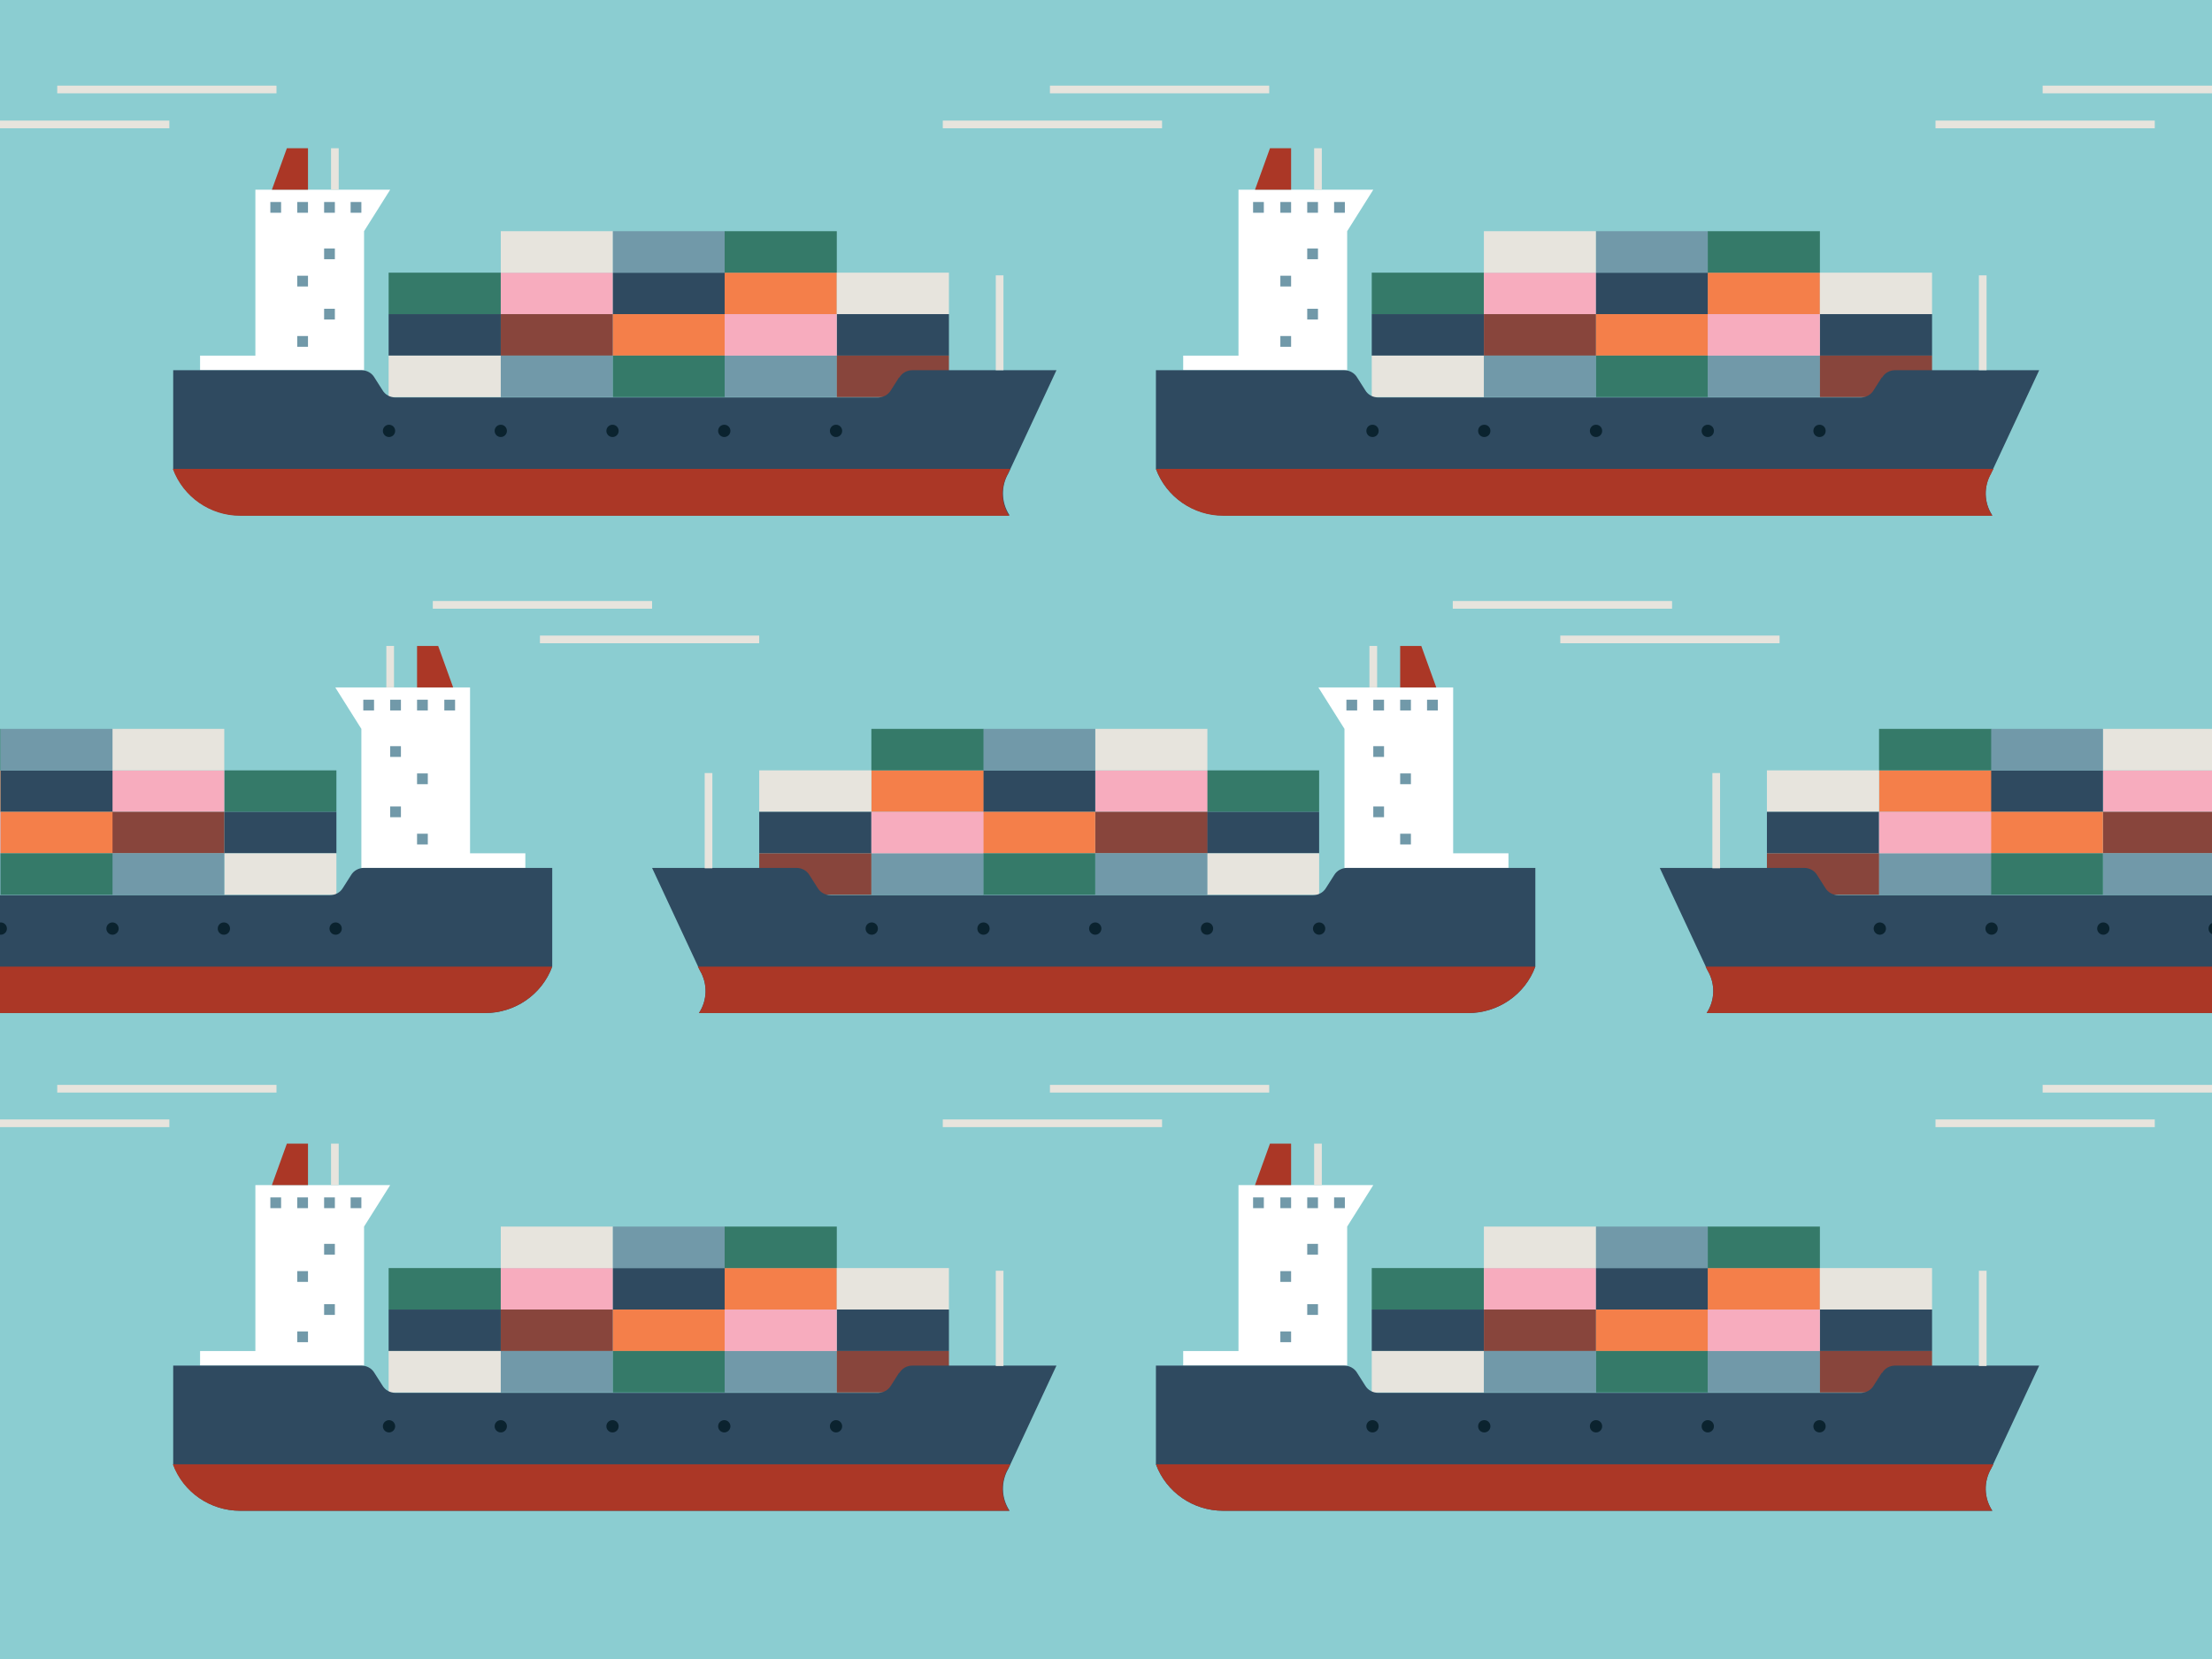 <?xml version="1.0" encoding="UTF-8"?>
<svg xmlns="http://www.w3.org/2000/svg" xmlns:xlink="http://www.w3.org/1999/xlink" version="1.1" viewBox="0 0 576 432" width="576" height="432" x="0" y="0">
  <rect x="0" y="0" width="576" height="432" fill="#808080" stroke="none"/>
  <defs>
    <style>
      .cls-1 {
        fill: #f7acbe;
      }

      .cls-2 {
        fill: #7199a9;
      }

      .cls-3 {
        fill: #357a69;
      }

      .cls-4 {
        fill: #0b232f;
      }

      .cls-5 {
        fill: #fff;
      }

      .cls-6 {
        fill: none;
      }

      .cls-7 {
        fill: #88453c;
      }

      .cls-8 {
        fill: #ab3726;
      }

      .cls-9 {
        fill: #2f4a60;
      }

      .cls-10 {
        clip-path: url(#clippath);
      }

      .cls-11 {
        fill: #e7e4dd;
      }

      .cls-12 {
        fill: #8bcdd1;
      }

      .cls-13 {
        fill: #f47f4a;
      }
    </style>
    <clipPath id="clippath">
      <rect class="cls-6" x="0" y="0" width="576" height="432" transform="translate(576 432) rotate(-180)"/>
    </clipPath>
  </defs>
  <!-- Generator: Adobe Illustrator 28.6.0, SVG Export Plug-In . SVG Version: 1.2.0 Build 709)  -->
  <g>
    <g id="Layer_1">
      <g class="cls-10">
        <rect class="cls-12" x="0" y="0" width="576" height="432" transform="translate(576 432) rotate(-180)"/>
        <rect class="cls-3" x="576.8" y="200.6" width="29.2" height="10.8" transform="translate(1182.8 412) rotate(180)"/>
        <rect class="cls-9" x="576.8" y="211.4" width="29.2" height="10.8" transform="translate(1182.8 433.6) rotate(180)"/>
        <rect class="cls-11" x="576.8" y="222.2" width="29.2" height="10.8" transform="translate(1182.8 455.2) rotate(180)"/>
        <rect class="cls-1" x="547.6" y="200.6" width="29.2" height="10.8" transform="translate(1124.4 412) rotate(180)"/>
        <rect class="cls-7" x="547.6" y="211.4" width="29.2" height="10.8" transform="translate(1124.4 433.6) rotate(180)"/>
        <rect class="cls-2" x="547.6" y="222.2" width="29.2" height="10.8" transform="translate(1124.4 455.2) rotate(180)"/>
        <rect class="cls-9" x="518.5" y="200.6" width="29.2" height="10.8" transform="translate(1066.1 412) rotate(180)"/>
        <rect class="cls-13" x="518.5" y="211.4" width="29.2" height="10.8" transform="translate(1066.1 433.6) rotate(180)"/>
        <rect class="cls-3" x="518.5" y="222.2" width="29.2" height="10.8" transform="translate(1066.1 455.2) rotate(180)"/>
        <rect class="cls-13" x="489.3" y="200.6" width="29.2" height="10.8" transform="translate(1007.8 412) rotate(180)"/>
        <rect class="cls-2" x="489.3" y="222.2" width="29.2" height="10.8" transform="translate(1007.8 455.2) rotate(180)"/>
        <rect class="cls-11" x="547.6" y="189.8" width="29.2" height="10.8" transform="translate(1124.4 390.4) rotate(180)"/>
        <rect class="cls-2" x="518.5" y="189.8" width="29.2" height="10.8" transform="translate(1066.1 390.4) rotate(180)"/>
        <rect class="cls-3" x="489.3" y="189.8" width="29.2" height="10.8" transform="translate(1007.8 390.4) rotate(180)"/>
        <rect class="cls-11" x="460.2" y="200.6" width="29.2" height="10.8" transform="translate(949.5 412) rotate(180)"/>
        <rect class="cls-9" x="460.2" y="211.4" width="29.2" height="10.8" transform="translate(949.5 433.6) rotate(180)"/>
        <rect class="cls-1" x="489.3" y="211.4" width="29.2" height="10.8" transform="translate(1007.8 433.6) rotate(180)"/>
        <rect class="cls-7" x="460.2" y="222.2" width="29.2" height="10.8" transform="translate(949.5 455.2) rotate(180)"/>
        <path class="cls-5" d="M640.8,222.2v-43.2h-35.1l6.7,10.8v36.2h42.7v-3.8h-14.3Z"/>
        <polygon class="cls-8" points="627 168.2 632.5 168.2 636.4 179 627 179 627 168.2"/>
        <path class="cls-9" d="M469.7,226h-37.5l12.5,26.8c2,3.4,1.9,7.7-.3,11h200.3c7.8,0,14.8-4.8,17.5-12.1h0v-25.7h-49c-1.4,0-2.7.7-3.4,1.9l-2.1,3.3c-.7,1.2-2,1.9-3.4,1.9h-125.6c-1.4,0-2.7-.7-3.4-1.9l-2.1-3.3c-.7-1.2-2-1.9-3.4-1.9Z"/>
        <path class="cls-8" d="M444.4,263.8h200.3c7.8,0,14.8-4.8,17.5-12.1h-218.1s.6,1.1.6,1.1c2,3.4,1.9,7.7-.3,11Z"/>
        <rect class="cls-11" x="445.9" y="201.3" width="2" height="24.8"/>
        <rect class="cls-11" x="619" y="168.2" width="2" height="10.8"/>
        <circle class="cls-4" cx="489.5" cy="241.8" r="1.6"/>
        <circle class="cls-4" cx="518.6" cy="241.8" r="1.6"/>
        <circle class="cls-4" cx="547.7" cy="241.8" r="1.6"/>
        <path class="cls-4" d="M578.3,241.8c0-.9-.7-1.6-1.6-1.6s-1.6.7-1.6,1.6.7,1.6,1.6,1.6,1.6-.7,1.6-1.6Z"/>
        <path class="cls-4" d="M607.4,241.8c0-.9-.7-1.6-1.6-1.6s-1.6.7-1.6,1.6.7,1.6,1.6,1.6,1.6-.7,1.6-1.6Z"/>
        <rect class="cls-2" x="620" y="194.3" width="2.8" height="2.8"/>
        <rect class="cls-2" x="613" y="182.2" width="2.8" height="2.8"/>
        <rect class="cls-2" x="620" y="182.2" width="2.8" height="2.8"/>
        <rect class="cls-2" x="627" y="182.2" width="2.8" height="2.8"/>
        <rect class="cls-2" x="634.1" y="182.2" width="2.8" height="2.8"/>
        <rect class="cls-2" x="627" y="201.4" width="2.8" height="2.8"/>
        <rect class="cls-2" x="620" y="210" width="2.8" height="2.8"/>
        <rect class="cls-2" x="627" y="217.1" width="2.8" height="2.8"/>
        <rect class="cls-3" x="58.4" y="200.6" width="29.2" height="10.8" transform="translate(146 412) rotate(180)"/>
        <rect class="cls-9" x="58.4" y="211.4" width="29.2" height="10.8" transform="translate(146 433.6) rotate(180)"/>
        <rect class="cls-11" x="58.4" y="222.2" width="29.2" height="10.8" transform="translate(146 455.2) rotate(180)"/>
        <rect class="cls-1" x="29.2" y="200.6" width="29.2" height="10.8" transform="translate(87.6 412) rotate(180)"/>
        <rect class="cls-7" x="29.2" y="211.4" width="29.2" height="10.8" transform="translate(87.6 433.6) rotate(180)"/>
        <rect class="cls-2" x="29.2" y="222.2" width="29.2" height="10.8" transform="translate(87.6 455.2) rotate(180)"/>
        <rect class="cls-9" x="0" y="200.6" width="29.2" height="10.8" transform="translate(29.3 412) rotate(180)"/>
        <rect class="cls-13" x="0" y="211.4" width="29.2" height="10.8" transform="translate(29.3 433.6) rotate(180)"/>
        <rect class="cls-3" x="0" y="222.2" width="29.2" height="10.8" transform="translate(29.3 455.2) rotate(180)"/>
        <rect class="cls-13" x="-29.1" y="200.6" width="29.2" height="10.8" transform="translate(-29 412) rotate(180)"/>
        <rect class="cls-2" x="-29.1" y="222.2" width="29.2" height="10.8" transform="translate(-29 455.2) rotate(180)"/>
        <rect class="cls-11" x="29.2" y="189.8" width="29.2" height="10.8" transform="translate(87.6 390.4) rotate(180)"/>
        <rect class="cls-2" x="0" y="189.8" width="29.2" height="10.8" transform="translate(29.3 390.4) rotate(180)"/>
        <rect class="cls-3" x="-29.1" y="189.8" width="29.2" height="10.8" transform="translate(-29 390.4) rotate(180)"/>
        <rect class="cls-11" x="-58.2" y="200.6" width="29.2" height="10.8" transform="translate(-87.3 412) rotate(180)"/>
        <rect class="cls-9" x="-58.2" y="211.4" width="29.2" height="10.8" transform="translate(-87.3 433.6) rotate(180)"/>
        <rect class="cls-1" x="-29.1" y="211.4" width="29.2" height="10.8" transform="translate(-29 433.6) rotate(180)"/>
        <rect class="cls-7" x="-58.2" y="222.2" width="29.2" height="10.8" transform="translate(-87.3 455.2) rotate(180)"/>
        <path class="cls-5" d="M122.4,222.2v-43.2h-35.1l6.8,10.8v36.2h42.7v-3.8h-14.3Z"/>
        <polygon class="cls-8" points="108.6 168.2 114.1 168.2 118 179 108.6 179 108.6 168.2"/>
        <path class="cls-9" d="M-48.7,226h-37.5l12.5,26.8c2,3.4,1.9,7.7-.3,11H126.3c7.8,0,14.8-4.8,17.5-12.1h0v-25.7h-49c-1.4,0-2.7.7-3.4,1.9l-2.1,3.3c-.7,1.2-2,1.9-3.4,1.9H-39.7c-1.4,0-2.7-.7-3.4-1.9l-2.1-3.3c-.7-1.2-2-1.9-3.4-1.9Z"/>
        <path class="cls-8" d="M-74,263.8H126.3c7.8,0,14.8-4.8,17.5-12.1H-74.3s.6,1.1.6,1.1c2,3.4,1.9,7.7-.3,11Z"/>
        <rect class="cls-11" x="-72.5" y="201.3" width="2" height="24.8"/>
        <rect class="cls-11" x="100.6" y="168.2" width="2" height="10.8"/>
        <circle class="cls-4" cx="-28.9" cy="241.8" r="1.6"/>
        <circle class="cls-4" cx=".2" cy="241.8" r="1.6"/>
        <circle class="cls-4" cx="29.3" cy="241.8" r="1.6"/>
        <path class="cls-4" d="M59.9,241.8c0-.9-.7-1.6-1.6-1.6s-1.6.7-1.6,1.6.7,1.6,1.6,1.6,1.6-.7,1.6-1.6Z"/>
        <path class="cls-4" d="M89,241.8c0-.9-.7-1.6-1.6-1.6s-1.6.7-1.6,1.6.7,1.6,1.6,1.6,1.6-.7,1.6-1.6Z"/>
        <rect class="cls-2" x="101.6" y="194.3" width="2.8" height="2.8"/>
        <rect class="cls-2" x="94.6" y="182.2" width="2.8" height="2.8"/>
        <rect class="cls-2" x="101.6" y="182.2" width="2.8" height="2.8"/>
        <rect class="cls-2" x="108.6" y="182.2" width="2.8" height="2.8"/>
        <rect class="cls-2" x="115.7" y="182.2" width="2.8" height="2.8"/>
        <rect class="cls-2" x="108.6" y="201.4" width="2.8" height="2.8"/>
        <rect class="cls-2" x="101.6" y="210" width="2.8" height="2.8"/>
        <rect class="cls-2" x="108.6" y="217.1" width="2.8" height="2.8"/>
        <rect class="cls-3" x="314.4" y="200.6" width="29.2" height="10.8" transform="translate(657.9 412) rotate(180)"/>
        <rect class="cls-9" x="314.4" y="211.4" width="29.2" height="10.8" transform="translate(657.9 433.6) rotate(180)"/>
        <rect class="cls-11" x="314.4" y="222.2" width="29.2" height="10.8" transform="translate(657.9 455.2) rotate(180)"/>
        <rect class="cls-1" x="285.2" y="200.6" width="29.2" height="10.8" transform="translate(599.6 412) rotate(180)"/>
        <rect class="cls-7" x="285.2" y="211.4" width="29.2" height="10.8" transform="translate(599.6 433.6) rotate(180)"/>
        <rect class="cls-2" x="285.2" y="222.2" width="29.2" height="10.8" transform="translate(599.6 455.2) rotate(180)"/>
        <rect class="cls-9" x="256.1" y="200.6" width="29.2" height="10.8" transform="translate(541.3 412) rotate(180)"/>
        <rect class="cls-13" x="256.1" y="211.4" width="29.2" height="10.8" transform="translate(541.3 433.6) rotate(180)"/>
        <rect class="cls-3" x="256.1" y="222.2" width="29.2" height="10.8" transform="translate(541.3 455.2) rotate(180)"/>
        <rect class="cls-13" x="226.9" y="200.6" width="29.2" height="10.8" transform="translate(483 412) rotate(180)"/>
        <rect class="cls-2" x="226.9" y="222.2" width="29.2" height="10.8" transform="translate(483 455.2) rotate(180)"/>
        <rect class="cls-11" x="285.2" y="189.8" width="29.2" height="10.8" transform="translate(599.6 390.4) rotate(180)"/>
        <rect class="cls-2" x="256.1" y="189.8" width="29.2" height="10.8" transform="translate(541.3 390.4) rotate(180)"/>
        <rect class="cls-3" x="226.9" y="189.8" width="29.2" height="10.8" transform="translate(483 390.4) rotate(180)"/>
        <rect class="cls-11" x="197.7" y="200.6" width="29.2" height="10.8" transform="translate(424.6 412) rotate(180)"/>
        <rect class="cls-9" x="197.7" y="211.4" width="29.2" height="10.8" transform="translate(424.6 433.6) rotate(180)"/>
        <rect class="cls-1" x="226.9" y="211.4" width="29.2" height="10.8" transform="translate(483 433.6) rotate(180)"/>
        <rect class="cls-7" x="197.7" y="222.2" width="29.2" height="10.8" transform="translate(424.6 455.2) rotate(180)"/>
        <path class="cls-5" d="M378.4,222.2v-43.2h-35.1l6.8,10.8v36.2h42.7v-3.8h-14.3Z"/>
        <polygon class="cls-8" points="364.6 168.2 370.1 168.2 374 179 364.6 179 364.6 168.2"/>
        <path class="cls-9" d="M207.3,226h-37.5l12.5,26.8c2,3.4,1.9,7.7-.3,11h200.3c7.8,0,14.8-4.8,17.5-12.1h0v-25.7h-49c-1.4,0-2.7.7-3.4,1.9l-2.1,3.3c-.7,1.2-2,1.9-3.4,1.9h-125.6c-1.4,0-2.7-.7-3.4-1.9l-2.1-3.3c-.7-1.2-2-1.9-3.4-1.9Z"/>
        <path class="cls-8" d="M182,263.8h200.3c7.8,0,14.8-4.8,17.5-12.1h-218.1s.6,1.1.6,1.1c2,3.4,1.9,7.7-.3,11Z"/>
        <rect class="cls-11" x="183.5" y="201.3" width="2" height="24.8"/>
        <rect class="cls-11" x="356.6" y="168.2" width="2" height="10.8"/>
        <path class="cls-4" d="M228.6,241.8c0-.9-.7-1.6-1.6-1.6s-1.6.7-1.6,1.6.7,1.6,1.6,1.6,1.6-.7,1.6-1.6Z"/>
        <path class="cls-4" d="M257.7,241.8c0-.9-.7-1.6-1.6-1.6s-1.6.7-1.6,1.6.7,1.6,1.6,1.6,1.6-.7,1.6-1.6Z"/>
        <circle class="cls-4" cx="285.2" cy="241.8" r="1.6"/>
        <path class="cls-4" d="M315.9,241.8c0-.9-.7-1.6-1.6-1.6s-1.6.7-1.6,1.6.7,1.6,1.6,1.6,1.6-.7,1.6-1.6Z"/>
        <circle class="cls-4" cx="343.5" cy="241.8" r="1.6"/>
        <rect class="cls-2" x="357.6" y="194.3" width="2.8" height="2.8"/>
        <rect class="cls-2" x="350.6" y="182.2" width="2.8" height="2.8"/>
        <rect class="cls-2" x="357.6" y="182.2" width="2.8" height="2.8"/>
        <rect class="cls-2" x="364.6" y="182.2" width="2.8" height="2.8"/>
        <rect class="cls-2" x="371.6" y="182.2" width="2.8" height="2.8"/>
        <rect class="cls-2" x="364.6" y="201.4" width="2.8" height="2.8"/>
        <rect class="cls-2" x="357.6" y="210" width="2.8" height="2.8"/>
        <rect class="cls-2" x="364.6" y="217.1" width="2.8" height="2.8"/>
        <rect class="cls-3" x="357.2" y="71" width="29.2" height="10.8"/>
        <rect class="cls-9" x="357.2" y="81.8" width="29.2" height="10.8"/>
        <rect class="cls-11" x="357.2" y="92.6" width="29.2" height="10.8"/>
        <rect class="cls-1" x="386.4" y="71" width="29.2" height="10.8"/>
        <rect class="cls-7" x="386.4" y="81.8" width="29.2" height="10.8"/>
        <rect class="cls-2" x="386.4" y="92.6" width="29.2" height="10.8"/>
        <rect class="cls-9" x="415.6" y="71" width="29.2" height="10.8"/>
        <rect class="cls-13" x="415.6" y="81.8" width="29.2" height="10.8"/>
        <rect class="cls-3" x="415.6" y="92.6" width="29.2" height="10.8"/>
        <rect class="cls-13" x="444.7" y="71" width="29.2" height="10.8"/>
        <rect class="cls-2" x="444.7" y="92.6" width="29.2" height="10.8"/>
        <rect class="cls-11" x="386.4" y="60.2" width="29.2" height="10.8"/>
        <rect class="cls-2" x="415.6" y="60.2" width="29.2" height="10.8"/>
        <rect class="cls-3" x="444.7" y="60.2" width="29.2" height="10.8"/>
        <rect class="cls-11" x="473.9" y="71" width="29.2" height="10.8"/>
        <rect class="cls-9" x="473.9" y="81.8" width="29.2" height="10.8"/>
        <rect class="cls-1" x="444.7" y="81.8" width="29.2" height="10.8"/>
        <rect class="cls-7" x="473.9" y="92.6" width="29.2" height="10.8"/>
        <path class="cls-5" d="M308.1,92.6v3.8h42.7v-36.2l6.8-10.8h-35.1v43.2h-14.3Z"/>
        <polygon class="cls-8" points="336.2 38.6 330.7 38.6 326.8 49.4 336.2 49.4 336.2 38.6"/>
        <path class="cls-9" d="M490,98.3l-2.1,3.3c-.7,1.2-2,1.9-3.4,1.9h-125.6c-1.4,0-2.7-.7-3.4-1.9l-2.1-3.3c-.7-1.2-2-1.9-3.4-1.9h-49v25.7h0c2.7,7.3,9.7,12.1,17.5,12.1h200.3c-2.2-3.3-2.3-7.6-.3-11l12.5-26.8h-37.5c-1.4,0-2.7.7-3.4,1.9Z"/>
        <path class="cls-8" d="M518.5,123.2l.6-1.1h-218.1c2.7,7.3,9.7,12.2,17.5,12.2h200.3c-2.2-3.3-2.3-7.6-.3-11Z"/>
        <rect class="cls-11" x="515.3" y="71.7" width="2" height="24.7"/>
        <rect class="cls-11" x="342.2" y="38.6" width="2" height="10.8"/>
        <path class="cls-4" d="M472.2,112.2c0-.9.7-1.6,1.6-1.6s1.6.7,1.6,1.6-.7,1.6-1.6,1.6-1.6-.7-1.6-1.6Z"/>
        <path class="cls-4" d="M443.1,112.2c0-.9.7-1.6,1.6-1.6s1.6.7,1.6,1.6-.7,1.6-1.6,1.6-1.6-.7-1.6-1.6Z"/>
        <path class="cls-4" d="M414,112.2c0-.9.7-1.6,1.6-1.6s1.6.7,1.6,1.6-.7,1.6-1.6,1.6-1.6-.7-1.6-1.6Z"/>
        <path class="cls-4" d="M384.9,112.2c0-.9.7-1.6,1.6-1.6s1.6.7,1.6,1.6-.7,1.6-1.6,1.6-1.6-.7-1.6-1.6Z"/>
        <path class="cls-4" d="M355.8,112.2c0-.9.7-1.6,1.6-1.6s1.6.7,1.6,1.6-.7,1.6-1.6,1.6-1.6-.7-1.6-1.6Z"/>
        <rect class="cls-2" x="340.3" y="64.7" width="2.8" height="2.8" transform="translate(683.5 132.2) rotate(180)"/>
        <rect class="cls-2" x="347.3" y="52.6" width="2.8" height="2.8" transform="translate(697.5 108) rotate(180)"/>
        <rect class="cls-2" x="340.3" y="52.6" width="2.8" height="2.8" transform="translate(683.5 108) rotate(180)"/>
        <rect class="cls-2" x="333.3" y="52.6" width="2.8" height="2.8" transform="translate(669.5 108) rotate(180)"/>
        <rect class="cls-2" x="326.3" y="52.6" width="2.8" height="2.8" transform="translate(655.4 108) rotate(180)"/>
        <rect class="cls-2" x="333.3" y="71.8" width="2.8" height="2.8" transform="translate(669.5 146.4) rotate(180)"/>
        <rect class="cls-2" x="340.3" y="80.4" width="2.8" height="2.8" transform="translate(683.5 163.6) rotate(180)"/>
        <rect class="cls-2" x="333.3" y="87.5" width="2.8" height="2.8" transform="translate(669.5 177.8) rotate(180)"/>
        <rect class="cls-3" x="101.2" y="71" width="29.2" height="10.8"/>
        <rect class="cls-9" x="101.2" y="81.8" width="29.2" height="10.8"/>
        <rect class="cls-11" x="101.2" y="92.6" width="29.2" height="10.8"/>
        <rect class="cls-1" x="130.4" y="71" width="29.2" height="10.8"/>
        <rect class="cls-7" x="130.4" y="81.8" width="29.2" height="10.8"/>
        <rect class="cls-2" x="130.4" y="92.6" width="29.2" height="10.8"/>
        <rect class="cls-9" x="159.6" y="71" width="29.2" height="10.8"/>
        <rect class="cls-13" x="159.6" y="81.8" width="29.2" height="10.8"/>
        <rect class="cls-3" x="159.6" y="92.6" width="29.2" height="10.8"/>
        <rect class="cls-13" x="188.7" y="71" width="29.2" height="10.8"/>
        <rect class="cls-2" x="188.7" y="92.6" width="29.2" height="10.8"/>
        <rect class="cls-11" x="130.4" y="60.2" width="29.2" height="10.8"/>
        <rect class="cls-2" x="159.6" y="60.2" width="29.2" height="10.8"/>
        <rect class="cls-3" x="188.7" y="60.2" width="29.2" height="10.8"/>
        <rect class="cls-11" x="217.9" y="71" width="29.2" height="10.8"/>
        <rect class="cls-9" x="217.9" y="81.8" width="29.2" height="10.8"/>
        <rect class="cls-1" x="188.7" y="81.8" width="29.2" height="10.8"/>
        <rect class="cls-7" x="217.9" y="92.6" width="29.2" height="10.8"/>
        <path class="cls-5" d="M52.1,92.6v3.8h42.7v-36.2l6.8-10.8h-35.1v43.2h-14.3Z"/>
        <polygon class="cls-8" points="80.2 38.6 74.7 38.6 70.8 49.4 80.2 49.4 80.2 38.6"/>
        <path class="cls-9" d="M234.1,98.3l-2.1,3.3c-.7,1.2-2,1.9-3.4,1.9h-125.6c-1.4,0-2.7-.7-3.4-1.9l-2.1-3.3c-.7-1.2-2-1.9-3.4-1.9h-49v25.7h0c2.7,7.3,9.7,12.1,17.5,12.1h200.3c-2.2-3.3-2.3-7.6-.3-11l12.5-26.8h-37.5c-1.4,0-2.7.7-3.4,1.9Z"/>
        <path class="cls-8" d="M262.5,123.2l.6-1.1H45c2.7,7.3,9.7,12.2,17.5,12.2h200.3c-2.2-3.3-2.3-7.6-.3-11Z"/>
        <rect class="cls-11" x="259.3" y="71.7" width="2" height="24.7"/>
        <rect class="cls-11" x="86.2" y="38.6" width="2" height="10.8"/>
        <circle class="cls-4" cx="217.7" cy="112.2" r="1.6"/>
        <circle class="cls-4" cx="188.6" cy="112.2" r="1.6"/>
        <circle class="cls-4" cx="159.5" cy="112.2" r="1.6"/>
        <circle class="cls-4" cx="130.4" cy="112.2" r="1.6"/>
        <circle class="cls-4" cx="101.3" cy="112.2" r="1.6"/>
        <rect class="cls-2" x="84.3" y="64.7" width="2.8" height="2.8" transform="translate(171.5 132.2) rotate(180)"/>
        <rect class="cls-2" x="91.4" y="52.6" width="2.8" height="2.8" transform="translate(185.5 108) rotate(180)"/>
        <rect class="cls-2" x="84.3" y="52.6" width="2.8" height="2.8" transform="translate(171.5 108) rotate(180)"/>
        <rect class="cls-2" x="77.3" y="52.6" width="2.8" height="2.8" transform="translate(157.5 108) rotate(180)"/>
        <rect class="cls-2" x="70.3" y="52.6" width="2.8" height="2.8" transform="translate(143.5 108) rotate(180)"/>
        <rect class="cls-2" x="77.3" y="71.8" width="2.8" height="2.8" transform="translate(157.5 146.4) rotate(180)"/>
        <rect class="cls-2" x="84.3" y="80.4" width="2.8" height="2.8" transform="translate(171.5 163.6) rotate(180)"/>
        <rect class="cls-2" x="77.3" y="87.5" width="2.8" height="2.8" transform="translate(157.5 177.8) rotate(180)"/>
        <rect class="cls-3" x="357.2" y="330.2" width="29.2" height="10.8"/>
        <rect class="cls-9" x="357.2" y="341" width="29.2" height="10.8"/>
        <rect class="cls-11" x="357.2" y="351.8" width="29.2" height="10.8"/>
        <rect class="cls-1" x="386.4" y="330.2" width="29.2" height="10.8"/>
        <rect class="cls-7" x="386.4" y="341" width="29.2" height="10.8"/>
        <rect class="cls-2" x="386.4" y="351.8" width="29.2" height="10.8"/>
        <rect class="cls-9" x="415.6" y="330.2" width="29.2" height="10.8"/>
        <rect class="cls-13" x="415.6" y="341" width="29.2" height="10.8"/>
        <rect class="cls-3" x="415.6" y="351.8" width="29.2" height="10.8"/>
        <rect class="cls-13" x="444.7" y="330.2" width="29.2" height="10.8"/>
        <rect class="cls-2" x="444.7" y="351.8" width="29.2" height="10.8"/>
        <rect class="cls-11" x="386.4" y="319.4" width="29.2" height="10.8"/>
        <rect class="cls-2" x="415.6" y="319.4" width="29.2" height="10.8"/>
        <rect class="cls-3" x="444.7" y="319.4" width="29.2" height="10.8"/>
        <rect class="cls-11" x="473.9" y="330.2" width="29.2" height="10.8"/>
        <rect class="cls-9" x="473.9" y="341" width="29.2" height="10.8"/>
        <rect class="cls-1" x="444.7" y="341" width="29.2" height="10.8"/>
        <rect class="cls-7" x="473.9" y="351.8" width="29.2" height="10.8"/>
        <path class="cls-5" d="M308.1,351.8v3.8h42.7v-36.2l6.8-10.8h-35.1v43.2h-14.3Z"/>
        <polygon class="cls-8" points="336.2 297.8 330.7 297.8 326.8 308.6 336.2 308.6 336.2 297.8"/>
        <path class="cls-9" d="M490,357.5l-2.1,3.3c-.7,1.2-2,1.9-3.4,1.9h-125.6c-1.4,0-2.7-.7-3.4-1.9l-2.1-3.3c-.7-1.2-2-1.9-3.4-1.9h-49v25.7h0c2.7,7.3,9.7,12.1,17.5,12.1h200.3c-2.2-3.3-2.3-7.6-.3-11l12.5-26.8h-37.5c-1.4,0-2.7.7-3.4,1.9Z"/>
        <path class="cls-8" d="M518.5,382.4l.6-1.1h-218.1c2.7,7.3,9.7,12.1,17.5,12.1h200.3c-2.2-3.3-2.3-7.6-.3-11Z"/>
        <rect class="cls-11" x="515.3" y="330.9" width="2" height="24.8"/>
        <rect class="cls-11" x="342.2" y="297.8" width="2" height="10.8"/>
        <path class="cls-4" d="M472.2,371.4c0-.9.7-1.6,1.6-1.6s1.6.7,1.6,1.6-.7,1.6-1.6,1.6-1.6-.7-1.6-1.6Z"/>
        <path class="cls-4" d="M443.1,371.4c0-.9.7-1.6,1.6-1.6s1.6.7,1.6,1.6-.7,1.6-1.6,1.6-1.6-.7-1.6-1.6Z"/>
        <path class="cls-4" d="M414,371.4c0-.9.7-1.6,1.6-1.6s1.6.7,1.6,1.6-.7,1.6-1.6,1.6-1.6-.7-1.6-1.6Z"/>
        <path class="cls-4" d="M384.9,371.4c0-.9.7-1.6,1.6-1.6s1.6.7,1.6,1.6-.7,1.6-1.6,1.6-1.6-.7-1.6-1.6Z"/>
        <path class="cls-4" d="M355.8,371.4c0-.9.7-1.6,1.6-1.6s1.6.7,1.6,1.6-.7,1.6-1.6,1.6-1.6-.7-1.6-1.6Z"/>
        <rect class="cls-2" x="340.3" y="323.9" width="2.8" height="2.8" transform="translate(683.5 650.6) rotate(180)"/>
        <rect class="cls-2" x="347.3" y="311.8" width="2.8" height="2.8" transform="translate(697.5 626.4) rotate(180)"/>
        <rect class="cls-2" x="340.3" y="311.8" width="2.8" height="2.8" transform="translate(683.5 626.4) rotate(180)"/>
        <rect class="cls-2" x="333.3" y="311.8" width="2.8" height="2.8" transform="translate(669.5 626.4) rotate(180)"/>
        <rect class="cls-2" x="326.3" y="311.8" width="2.8" height="2.8" transform="translate(655.4 626.4) rotate(180)"/>
        <rect class="cls-2" x="333.3" y="331" width="2.8" height="2.8" transform="translate(669.5 664.8) rotate(180)"/>
        <rect class="cls-2" x="340.3" y="339.6" width="2.8" height="2.8" transform="translate(683.5 682) rotate(180)"/>
        <rect class="cls-2" x="333.3" y="346.7" width="2.8" height="2.8" transform="translate(669.5 696.2) rotate(180)"/>
        <rect class="cls-3" x="101.2" y="330.2" width="29.2" height="10.8"/>
        <rect class="cls-9" x="101.2" y="341" width="29.2" height="10.8"/>
        <rect class="cls-11" x="101.2" y="351.8" width="29.2" height="10.8"/>
        <rect class="cls-1" x="130.4" y="330.2" width="29.2" height="10.8"/>
        <rect class="cls-7" x="130.4" y="341" width="29.2" height="10.8"/>
        <rect class="cls-2" x="130.4" y="351.8" width="29.2" height="10.8"/>
        <rect class="cls-9" x="159.6" y="330.2" width="29.2" height="10.8"/>
        <rect class="cls-13" x="159.6" y="341" width="29.2" height="10.8"/>
        <rect class="cls-3" x="159.6" y="351.8" width="29.2" height="10.8"/>
        <rect class="cls-13" x="188.7" y="330.2" width="29.2" height="10.8"/>
        <rect class="cls-2" x="188.7" y="351.8" width="29.2" height="10.8"/>
        <rect class="cls-11" x="130.4" y="319.4" width="29.2" height="10.8"/>
        <rect class="cls-2" x="159.6" y="319.4" width="29.2" height="10.8"/>
        <rect class="cls-3" x="188.7" y="319.4" width="29.2" height="10.8"/>
        <rect class="cls-11" x="217.9" y="330.2" width="29.2" height="10.8"/>
        <rect class="cls-9" x="217.9" y="341" width="29.2" height="10.8"/>
        <rect class="cls-1" x="188.7" y="341" width="29.2" height="10.8"/>
        <rect class="cls-7" x="217.9" y="351.8" width="29.2" height="10.8"/>
        <path class="cls-5" d="M52.1,351.8v3.8h42.7v-36.2l6.8-10.8h-35.1v43.2h-14.3Z"/>
        <polygon class="cls-8" points="80.2 297.8 74.7 297.8 70.8 308.6 80.2 308.6 80.2 297.8"/>
        <path class="cls-9" d="M234.1,357.5l-2.1,3.3c-.7,1.2-2,1.9-3.4,1.9h-125.6c-1.4,0-2.7-.7-3.4-1.9l-2.1-3.3c-.7-1.2-2-1.9-3.4-1.9h-49v25.7h0c2.7,7.3,9.7,12.1,17.5,12.1h200.3c-2.2-3.3-2.3-7.6-.3-11l12.5-26.8h-37.5c-1.4,0-2.7.7-3.4,1.9Z"/>
        <path class="cls-8" d="M262.5,382.4l.6-1.1H45c2.7,7.3,9.7,12.1,17.5,12.1h200.3c-2.2-3.3-2.3-7.6-.3-11Z"/>
        <rect class="cls-11" x="259.3" y="330.9" width="2" height="24.8"/>
        <rect class="cls-11" x="86.2" y="297.8" width="2" height="10.8"/>
        <circle class="cls-4" cx="217.7" cy="371.4" r="1.6"/>
        <circle class="cls-4" cx="188.6" cy="371.4" r="1.6"/>
        <circle class="cls-4" cx="159.5" cy="371.4" r="1.6"/>
        <circle class="cls-4" cx="130.4" cy="371.4" r="1.6"/>
        <circle class="cls-4" cx="101.3" cy="371.4" r="1.6"/>
        <rect class="cls-2" x="84.3" y="323.9" width="2.8" height="2.8" transform="translate(171.5 650.6) rotate(180)"/>
        <rect class="cls-2" x="91.4" y="311.8" width="2.8" height="2.8" transform="translate(185.5 626.4) rotate(180)"/>
        <rect class="cls-2" x="84.3" y="311.8" width="2.8" height="2.8" transform="translate(171.5 626.4) rotate(180)"/>
        <rect class="cls-2" x="77.3" y="311.8" width="2.8" height="2.8" transform="translate(157.5 626.4) rotate(180)"/>
        <rect class="cls-2" x="70.3" y="311.8" width="2.8" height="2.8" transform="translate(143.5 626.4) rotate(180)"/>
        <rect class="cls-2" x="77.3" y="331" width="2.8" height="2.8" transform="translate(157.5 664.8) rotate(180)"/>
        <rect class="cls-2" x="84.3" y="339.6" width="2.8" height="2.8" transform="translate(171.5 682) rotate(180)"/>
        <rect class="cls-2" x="77.3" y="346.7" width="2.8" height="2.8" transform="translate(157.5 696.2) rotate(180)"/>
        <rect class="cls-11" x="112.7" y="156.5" width="57.1" height="2"/>
        <rect class="cls-11" x="140.6" y="165.5" width="57.1" height="2"/>
        <rect class="cls-11" x="378.3" y="156.5" width="57.1" height="2"/>
        <rect class="cls-11" x="406.3" y="165.5" width="57.1" height="2"/>
        <rect class="cls-11" x="531.9" y="282.5" width="57.1" height="2"/>
        <rect class="cls-11" x="504" y="291.5" width="57.1" height="2"/>
        <rect class="cls-11" x="14.9" y="282.5" width="57.1" height="2"/>
        <rect class="cls-11" x="-13" y="291.5" width="57.1" height="2"/>
        <rect class="cls-11" x="273.4" y="282.5" width="57.1" height="2"/>
        <rect class="cls-11" x="245.5" y="291.5" width="57.1" height="2"/>
        <rect class="cls-11" x="531.9" y="22.3" width="57.1" height="2"/>
        <rect class="cls-11" x="504" y="31.4" width="57.1" height="2"/>
        <rect class="cls-11" x="14.9" y="22.3" width="57.1" height="2"/>
        <rect class="cls-11" x="-13" y="31.4" width="57.1" height="2"/>
        <rect class="cls-11" x="273.4" y="22.3" width="57.1" height="2"/>
        <rect class="cls-11" x="245.5" y="31.4" width="57.1" height="2"/>
      </g>
    </g>
  </g>
</svg>
